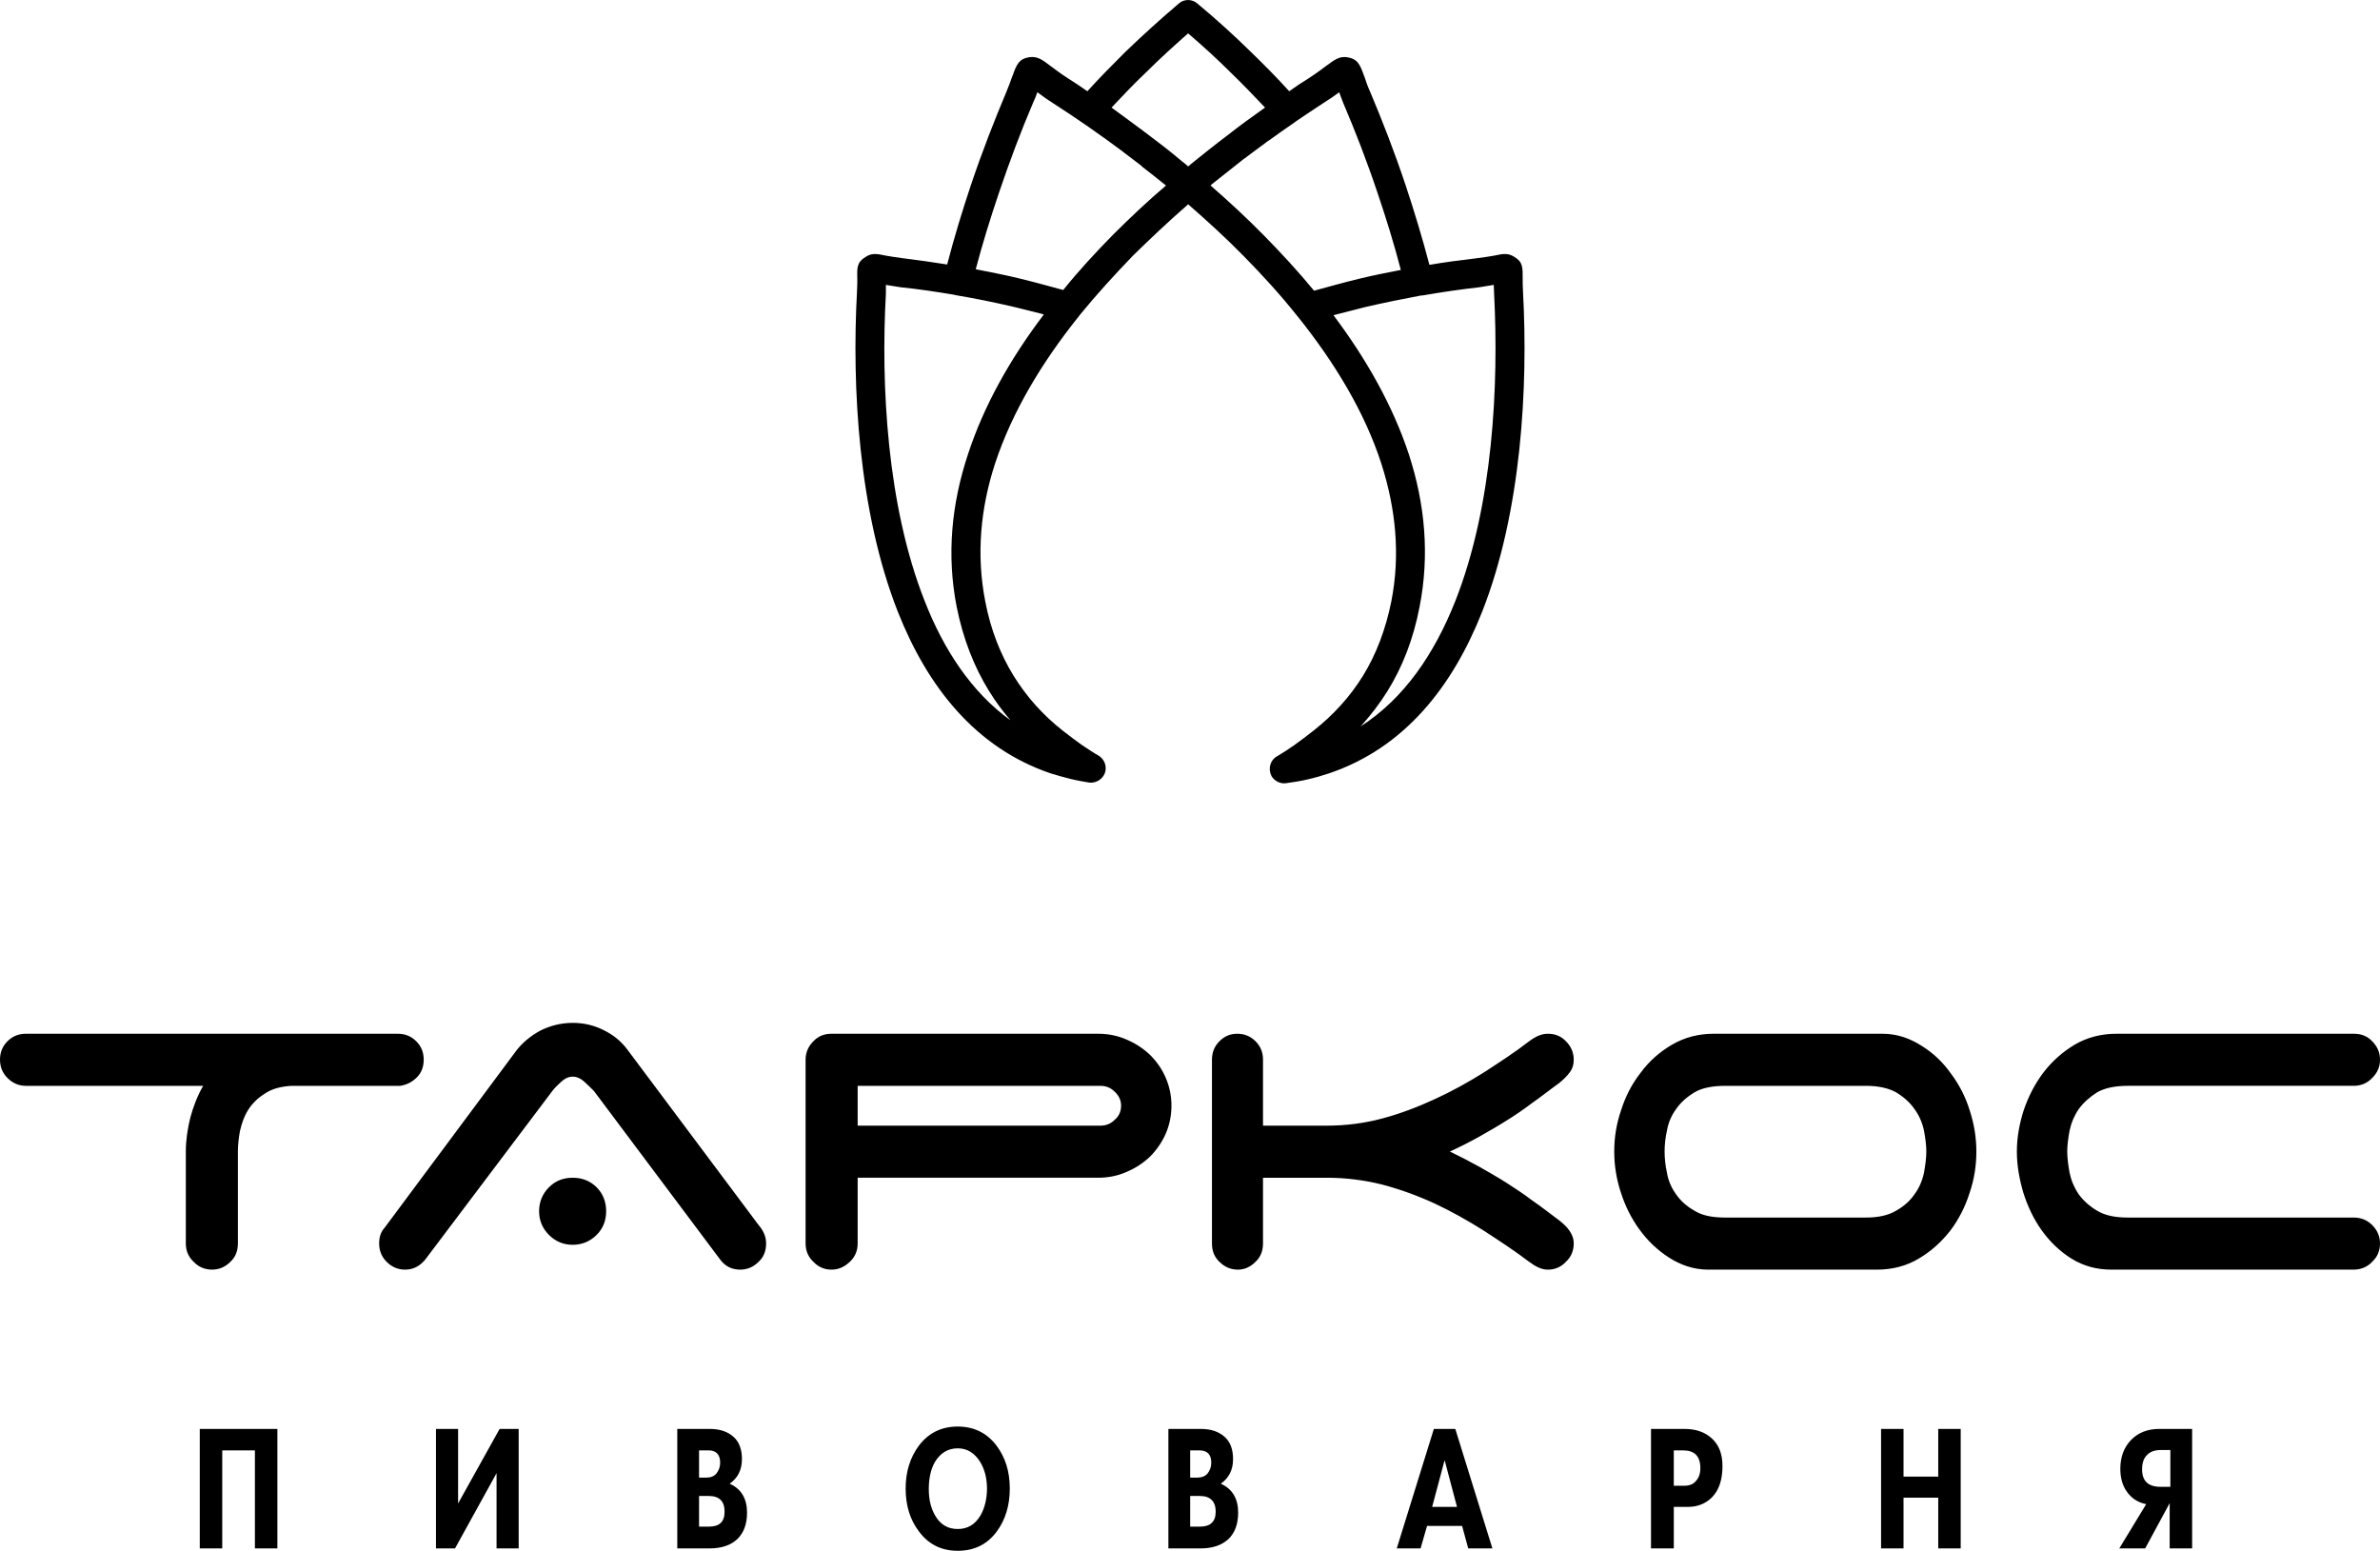 <?xml version="1.0" encoding="UTF-8"?>
<!DOCTYPE svg PUBLIC "-//W3C//DTD SVG 1.1//EN" "http://www.w3.org/Graphics/SVG/1.1/DTD/svg11.dtd">
<!-- Creator: CorelDRAW X7 -->
<svg xmlns="http://www.w3.org/2000/svg" xml:space="preserve" width="69.927mm" height="45.559mm" version="1.1" style="shape-rendering:geometricPrecision; text-rendering:geometricPrecision; image-rendering:optimizeQuality; fill-rule:evenodd; clip-rule:evenodd"
viewBox="0 0 6993 4556"
 xmlns:xlink="http://www.w3.org/1999/xlink">
 <defs>
  <style type="text/css">
   <![CDATA[
    .fil0 {fill:black}
   ]]>
  </style>
 </defs>
 <g id="Layer_x0020_1">
  <path class="fil0" d="M4200 778c47,-8 93,-14 136,-19 25,-3 42,-6 54,-8 27,-6 42,-8 60,4 25,15 24,31 24,64 0,9 0,22 1,39 15,277 -4,644 -120,939 -87,220 -228,400 -450,475 -21,7 -42,13 -64,18 -21,5 -42,8 -63,11l0 0c-16,2 -33,-6 -42,-21 -11,-21 -4,-47 16,-58 17,-10 34,-21 51,-33 18,-13 37,-27 57,-43 57,-45 106,-98 145,-161 38,-62 66,-134 83,-218 27,-137 13,-273 -29,-404 -49,-152 -137,-297 -245,-432l0 0 -1 -1 0 0c-49,-62 -103,-121 -159,-178 -52,-53 -107,-103 -163,-152l-3 3c-54,47 -107,97 -159,148 -54,56 -107,114 -156,174l0 0 0 1 0 0 0 0 0 0 -1 0 -1 2 0 0 0 0 0 0 0 0 -1 1 0 0 0 0 0 0c-109,136 -196,281 -246,432 -43,132 -56,268 -29,406 16,84 45,156 83,218 39,63 87,116 144,161 19,15 38,29 56,42 18,12 34,23 50,32 20,12 27,38 15,58 -9,15 -26,23 -43,21 -17,-3 -36,-6 -56,-11 -19,-5 -38,-10 -57,-16 -221,-75 -362,-255 -449,-475 -116,-295 -135,-662 -120,-939 1,-17 1,-30 1,-39 -1,-33 -1,-49 24,-64 18,-12 32,-10 60,-4 12,2 29,5 53,8 41,5 83,11 127,18 21,-81 45,-159 70,-234 33,-98 69,-190 104,-273 7,-17 13,-33 17,-45l1 -2c12,-34 19,-50 49,-55 24,-3 37,6 63,26 12,9 29,22 54,38 17,11 36,23 54,36 36,-40 74,-78 112,-116 52,-50 104,-97 157,-142 16,-14 40,-13 55,1 53,44 105,91 156,141 39,38 77,76 113,116 18,-13 36,-25 54,-36 25,-16 42,-29 54,-38 26,-19 39,-29 62,-26 31,5 38,21 50,55l1 2c4,12 9,28 17,45 35,83 71,175 104,274 25,75 49,154 70,234zm-3031 2259l-1093 0c-21,0 -39,7 -54,22 -15,15 -22,33 -22,54 0,21 7,39 22,54 15,15 33,23 54,23l521 0c-17,29 -29,61 -38,94 -8,33 -13,66 -13,99l0 270c0,22 8,40 23,54 14,15 33,23 54,23 21,0 39,-8 54,-23 15,-14 22,-32 22,-54l0 -270c0,-18 2,-38 6,-60 5,-22 12,-43 24,-62 12,-19 28,-35 49,-48 20,-14 46,-21 78,-23l320 0c19,-3 35,-11 49,-25 14,-14 20,-32 20,-52 0,-21 -7,-39 -22,-54 -15,-15 -33,-22 -54,-22zm415 521c0,28 10,51 29,70 19,19 42,29 70,29 27,0 51,-10 70,-29 19,-19 28,-42 28,-70 0,-27 -9,-51 -28,-70 -19,-19 -43,-28 -70,-28 -28,0 -51,9 -70,28 -19,19 -29,43 -29,70zm-335 143c-16,19 -35,29 -59,29 -21,0 -39,-8 -54,-23 -14,-14 -22,-32 -22,-54 0,-19 5,-34 16,-46l386 -519c18,-24 42,-44 71,-60 30,-15 62,-23 96,-23 32,0 62,7 90,21 29,14 52,33 70,57l386 516c7,8 12,16 16,25 4,9 6,19 6,29 0,22 -7,40 -22,54 -15,15 -33,23 -54,23 -25,0 -45,-10 -60,-31l-370 -494c-8,-8 -17,-17 -28,-27 -11,-10 -23,-15 -34,-15 -12,0 -23,5 -34,15 -11,10 -20,19 -26,27l-374 496zm1271 -511l0 117 713 0c16,0 30,-5 42,-17 13,-11 19,-25 19,-42 0,-15 -6,-29 -19,-41 -12,-12 -26,-17 -42,-17l-713 0zm707 -153c30,0 58,6 83,17 26,11 49,26 69,45 19,19 35,41 46,67 11,25 17,53 17,82 0,30 -6,58 -17,83 -11,25 -27,48 -46,67 -20,19 -43,34 -69,45 -25,11 -53,17 -83,17l-707 0 0 193c0,22 -8,40 -23,54 -16,15 -33,23 -54,23 -21,0 -39,-8 -53,-23 -15,-14 -23,-32 -23,-54l0 -540c0,-21 8,-39 23,-54 14,-15 32,-22 53,-22l784 0zm484 270l188 0c55,0 110,-7 162,-21 53,-14 105,-34 155,-57 50,-23 99,-50 145,-79 46,-30 91,-59 132,-91 19,-14 36,-22 55,-22 21,0 39,7 53,22 15,15 23,33 23,54 0,15 -4,28 -13,39 -8,11 -19,21 -30,30 -28,20 -54,41 -80,59 -25,19 -50,36 -76,52 -25,16 -52,31 -78,46 -27,15 -56,30 -87,44 31,15 60,30 87,45 26,15 53,30 78,46 25,16 51,33 76,52 26,18 52,38 80,59 11,9 22,18 30,30 8,11 13,24 13,38 0,22 -8,40 -23,54 -14,15 -32,23 -53,23 -19,0 -36,-9 -55,-23 -42,-32 -88,-62 -134,-92 -46,-29 -94,-56 -143,-79 -50,-23 -102,-42 -155,-56 -52,-13 -107,-20 -162,-20l-188 0 0 193c0,22 -7,40 -22,54 -15,15 -32,23 -52,23 -21,0 -39,-8 -54,-23 -15,-14 -22,-32 -22,-54l0 -540c0,-21 7,-39 22,-54 15,-15 32,-22 52,-22 21,0 39,7 54,22 15,15 22,33 22,54l0 194zm1771 270c36,0 65,-6 89,-20 23,-13 41,-29 54,-48 14,-19 23,-40 28,-63 4,-23 7,-44 7,-63 0,-19 -3,-40 -7,-62 -5,-23 -14,-44 -28,-63 -13,-19 -31,-35 -54,-49 -24,-13 -53,-19 -89,-19l-413 0c-37,0 -68,6 -90,19 -23,14 -41,30 -54,49 -14,19 -23,40 -27,63 -5,22 -7,43 -7,62 0,19 2,40 7,63 4,23 13,44 27,63 13,19 31,35 54,48 22,14 52,20 90,20l413 0zm325 -194c0,41 -6,81 -20,122 -13,41 -32,78 -57,111 -26,33 -57,61 -93,82 -35,21 -77,32 -122,32l-496 0c-43,0 -82,-14 -116,-36 -34,-22 -62,-49 -86,-82 -24,-33 -42,-69 -55,-110 -13,-40 -19,-79 -19,-119 0,-40 6,-80 20,-121 13,-41 32,-78 58,-111 25,-34 56,-61 92,-82 36,-21 77,-32 122,-32l496 0c44,0 82,14 116,36 34,21 63,49 86,82 24,32 43,69 55,109 13,40 19,80 19,119zm119 0c0,-40 7,-80 20,-121 14,-41 33,-78 58,-111 26,-34 57,-61 92,-82 36,-21 77,-32 123,-32l697 0c22,0 40,7 54,22 15,15 23,33 23,54 0,22 -8,39 -23,54 -14,15 -33,23 -54,23l-664 0c-37,0 -67,6 -90,19 -22,14 -40,30 -54,49 -13,19 -22,40 -27,63 -4,22 -7,43 -7,62 0,19 3,40 7,63 5,23 14,44 27,63 14,19 32,35 54,48 23,14 53,20 90,20l664 0c22,0 40,8 54,22 15,15 23,33 23,54 0,22 -8,40 -23,54 -14,15 -33,23 -54,23l-713 0c-43,0 -82,-11 -116,-32 -34,-21 -63,-49 -87,-82 -24,-33 -42,-71 -55,-112 -12,-41 -19,-81 -19,-121zm451 985l0 -108 -29 0c-17,0 -31,5 -40,15 -10,10 -14,24 -14,42 0,34 18,51 54,51l29 0zm64 181l-66 0 0 -133 -72 133 -76 0 79 -130c-25,-5 -44,-18 -57,-37 -13,-18 -19,-41 -19,-67 0,-35 11,-63 31,-84 21,-22 49,-33 83,-33l97 0 0 351zm-680 0l-66 0 0 -149 -102 0 0 149 -66 0 0 -351 66 0 0 140 102 0 0 -140 66 0 0 351zm-765 -236c0,-35 -17,-52 -51,-52l-27 0 0 104 29 0c16,0 28,-4 36,-14 9,-10 13,-22 13,-38zm65 -6c0,56 -20,93 -58,111 -11,5 -25,9 -42,9l-43 0 0 122 -67 0 0 -351 99 0c34,0 61,10 81,29 20,19 30,45 30,80zm-780 120l-36 -136 -1 1 -36 135 73 0zm104 122l-71 0 -18 -66 -103 0 -19 66 -70 0 109 -351 63 0 109 351zm-813 -108c0,-30 -16,-46 -46,-46l-29 0 0 90 29 0c30,0 46,-14 46,-44zm-13 -144c0,-24 -12,-36 -35,-36l-27 0 0 80 22 0c12,0 22,-4 29,-12 7,-9 11,-19 11,-32zm79 147c0,34 -10,60 -29,78 -20,18 -47,27 -81,27l-95 0 0 -351 96 0c29,0 52,8 69,23 17,15 25,37 25,66 0,31 -12,55 -36,72 34,15 51,44 51,85zm-738 -71c0,-30 -7,-57 -20,-78 -16,-26 -38,-40 -66,-40 -29,0 -51,14 -67,40 -12,21 -18,48 -18,80 0,30 6,56 19,78 15,26 37,39 66,39 29,0 51,-13 67,-40 12,-21 19,-48 19,-79zm67 0c0,50 -13,92 -38,126 -28,38 -66,57 -115,57 -48,0 -86,-19 -114,-57 -26,-34 -39,-76 -39,-126 0,-49 13,-91 39,-126 28,-37 66,-56 114,-56 48,0 86,19 114,56 26,35 39,76 39,126zm-838 68c0,-30 -15,-46 -46,-46l-29 0 0 90 29 0c31,0 46,-14 46,-44zm-13 -144c0,-24 -12,-36 -34,-36l-28 0 0 80 22 0c13,0 22,-4 29,-12 7,-9 11,-19 11,-32zm79 147c0,34 -10,60 -29,78 -19,18 -47,27 -81,27l-95 0 0 -351 96 0c29,0 52,8 69,23 17,15 25,37 25,66 0,31 -12,55 -36,72 34,15 51,44 51,85zm-671 105l-65 0 0 -221 -122 221 -56 0 0 -351 65 0 0 219 122 -219 56 0 0 351zm-709 0l-66 0 0 -288 -96 0 0 288 -66 0 0 -351 228 0 0 351zm3531 -3705c-53,6 -109,14 -166,24l-4 0c-53,10 -108,21 -164,34 -32,8 -63,16 -94,24 97,129 175,267 222,410 47,145 61,295 31,447 -18,94 -50,176 -94,247 -23,37 -50,72 -79,104 128,-82 217,-214 278,-368 111,-281 128,-635 114,-904 0,-9 -1,-17 -1,-25 -12,2 -26,4 -43,7zm-458 -541c-26,17 -53,35 -81,54l0 0 -1 1 0 0c-26,18 -52,36 -78,55l-2 1c-22,16 -44,33 -66,49l0 1 -3 1 -96 76 -2 2 0 0 -2 2 0 0c54,47 107,96 158,148 51,52 100,105 146,161 44,-12 87,-24 132,-35 41,-10 82,-18 123,-26 -20,-77 -43,-151 -67,-222 -32,-96 -67,-186 -102,-268 -5,-13 -9,-23 -12,-32 -12,9 -28,20 -47,32zm-1084 563c-54,-9 -107,-17 -157,-22 -18,-3 -32,-5 -44,-7 0,8 0,16 0,25 -15,269 3,623 114,904 56,143 138,268 252,350 -23,-27 -44,-55 -63,-86 -44,-71 -76,-153 -95,-247 -30,-153 -15,-303 33,-448 47,-144 125,-282 223,-411l-1 0 -5 -2c-23,-6 -45,-11 -68,-17l0 0 -21 -5c-56,-13 -111,-24 -165,-33l-3 -1zm290 -563c-19,-12 -34,-23 -46,-32 -3,9 -7,19 -13,32 -35,82 -69,172 -101,267 -24,71 -47,145 -67,221 41,8 82,16 124,26 30,7 59,15 89,23l0 0c15,4 29,8 44,12 45,-56 94,-109 145,-161 51,-51 103,-100 157,-146 -24,-19 -47,-38 -71,-56l0 -1c-18,-14 -36,-27 -54,-41l-1 -1c-67,-50 -136,-98 -206,-143zm273 -90c-35,33 -68,68 -101,103 31,23 63,46 95,70l1 1 3 2c36,27 74,56 108,85l4 3c4,3 7,6 11,9l0 0 3 3 1 -1 3 -2 0 0 3 -3 0 0c36,-29 72,-58 108,-85 37,-29 74,-56 111,-82 -33,-35 -67,-70 -101,-103 -40,-40 -82,-78 -125,-115 -42,37 -84,75 -124,115z"/>
 </g>
</svg>
